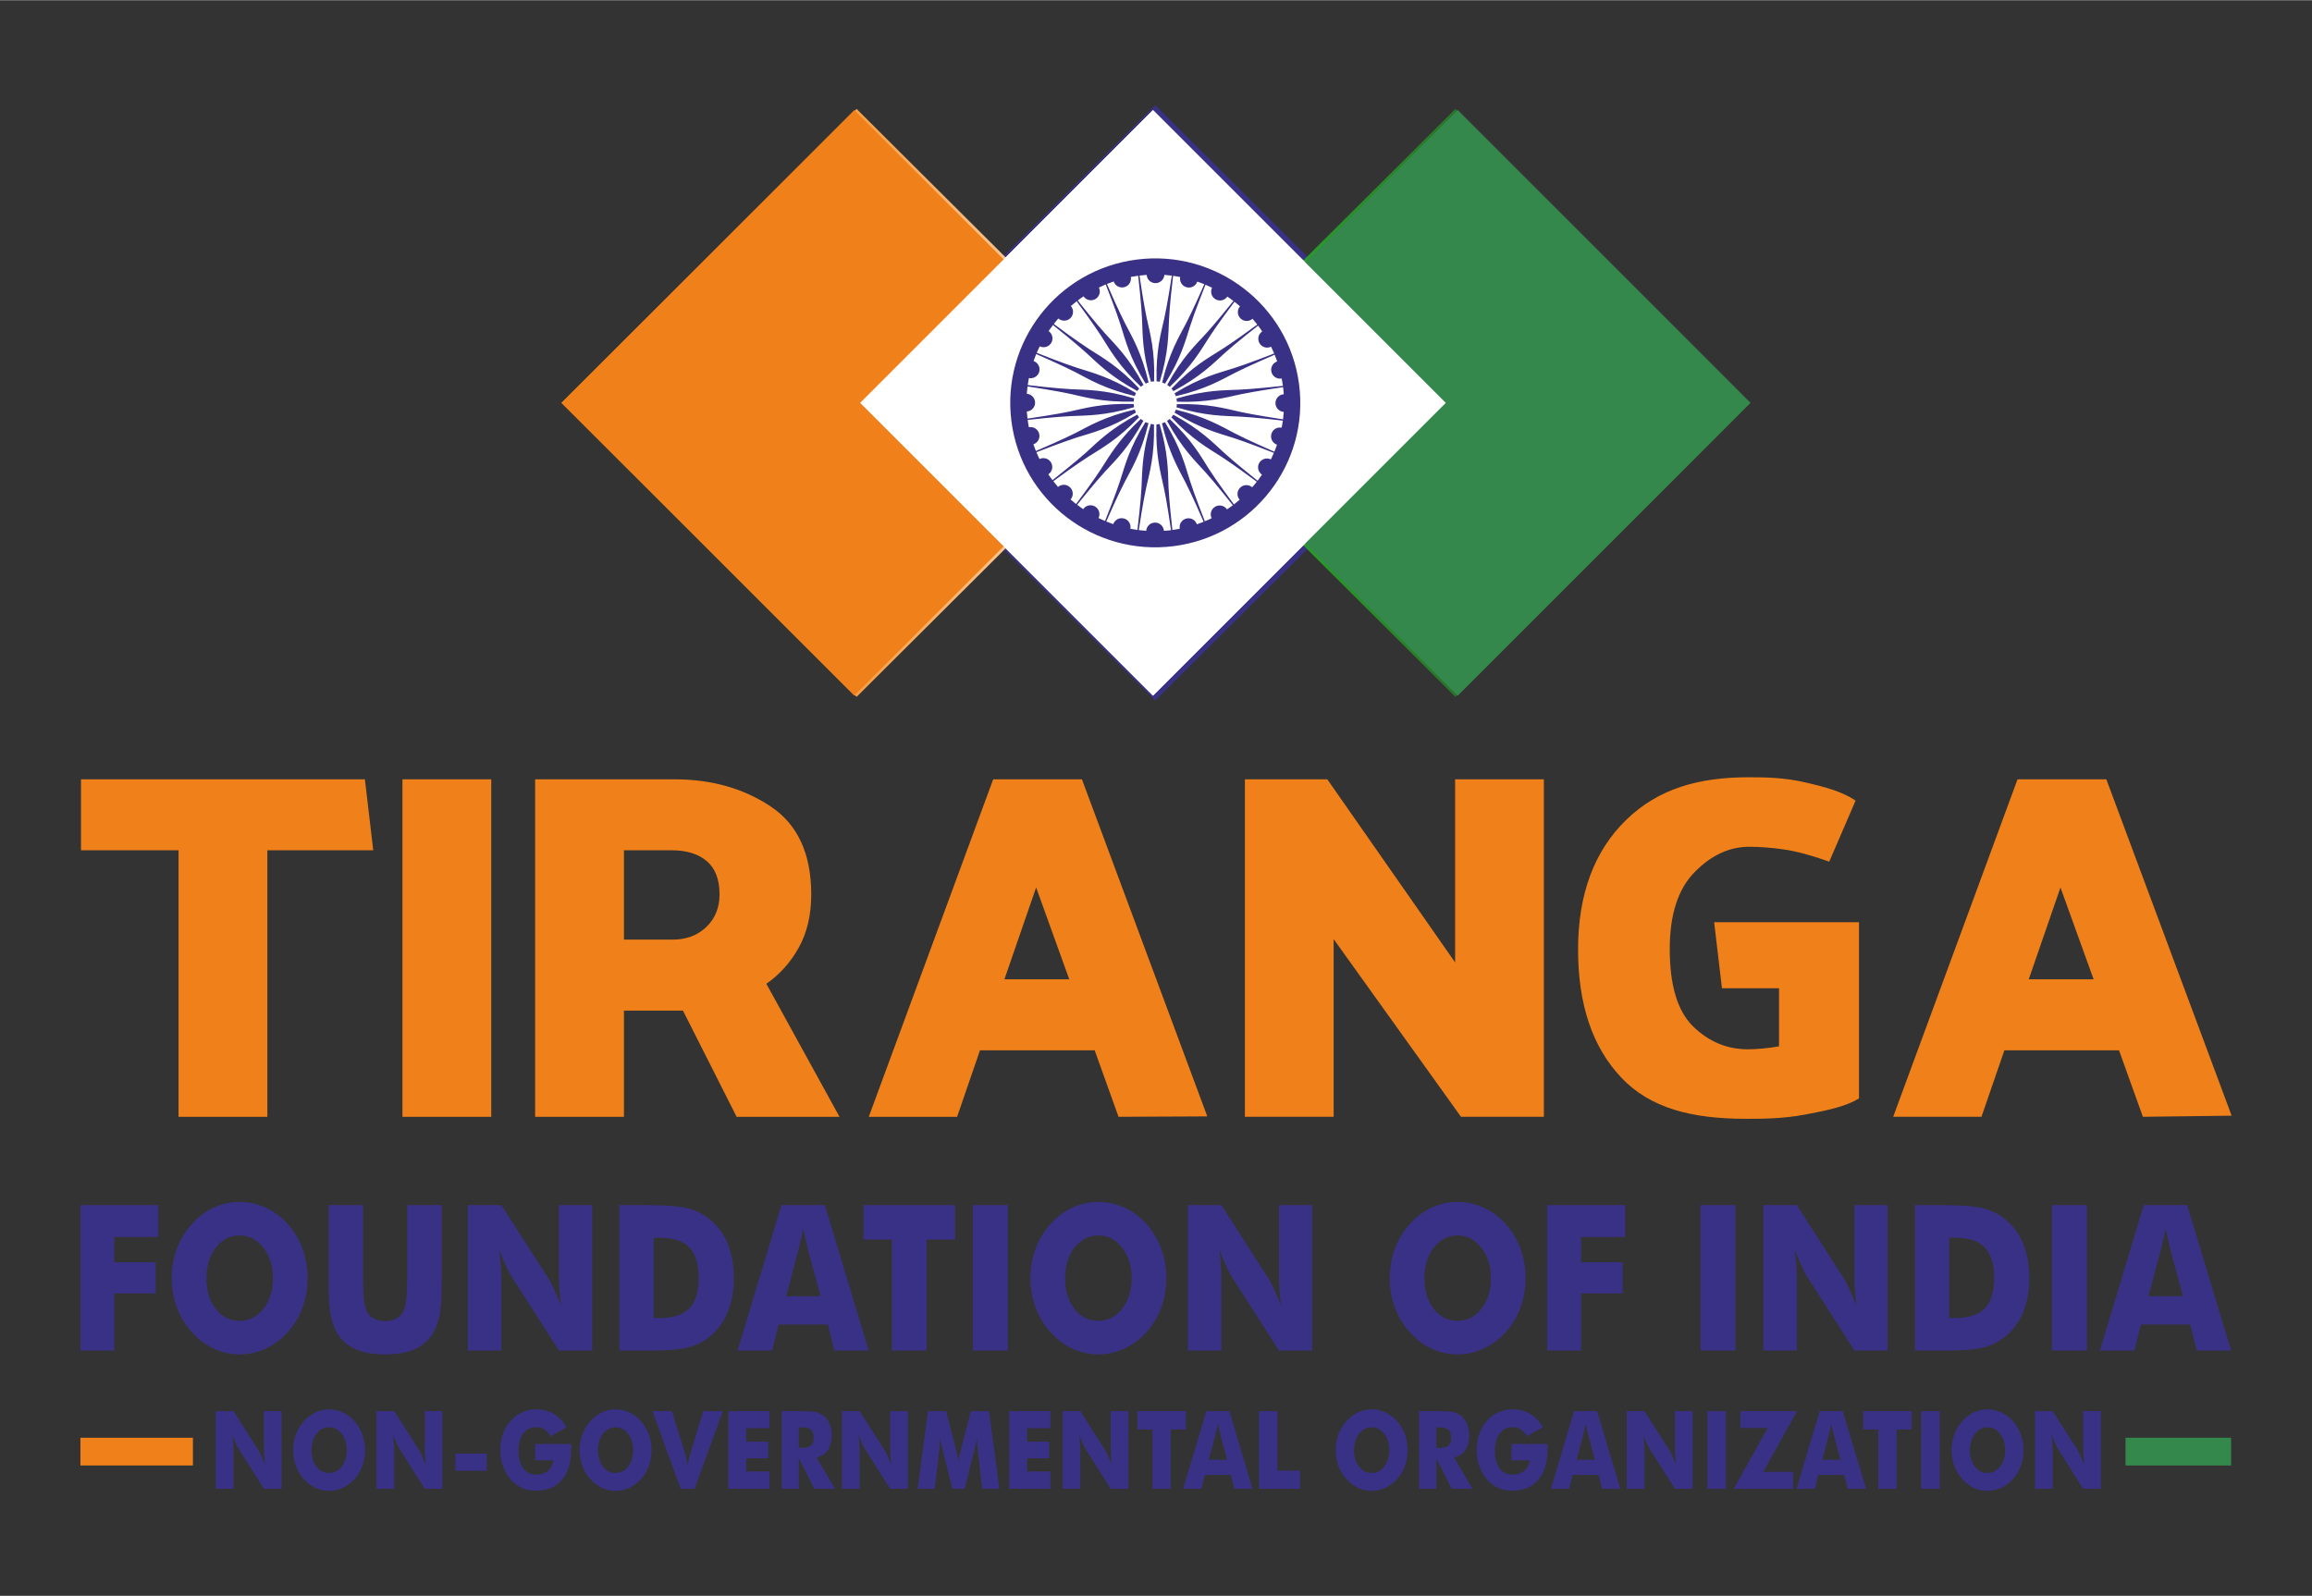 <svg xmlns="http://www.w3.org/2000/svg" xmlns:xlink="http://www.w3.org/1999/xlink" xmlns:xodm="http://www.corel.com/coreldraw/odm/2003" xml:space="preserve" width="1053px" height="727px" fill-rule="evenodd" clip-rule="evenodd" viewBox="0 0 394.15 272.05"><rect x="0" y="0" width="394.15" height="272.05" fill="#333333" stroke="none"/> <defs> <linearGradient id="id0" gradientUnits="userSpaceOnUse" x1="122.43" y1="68.56" x2="196.26" y2="68.56"> <stop offset="0" stop-opacity="1" stop-color="#F48009"></stop> <stop offset="0.631" stop-opacity="1" stop-color="#F9BF83"></stop> <stop offset="1" stop-opacity="1" stop-color="#FEFEFE"></stop> </linearGradient> <linearGradient id="id1" gradientUnits="userSpaceOnUse" x1="298.34" y1="68.56" x2="197.73" y2="68.56"> <stop offset="0" stop-opacity="1" stop-color="#2B2A29"></stop> <stop offset="1" stop-opacity="1" stop-color="#29BF2C"></stop> </linearGradient> </defs> <g id="Layer_x0020_1">  <g id="_2557049321472"> <g> <g> <path fill="#393185" fill-rule="nonzero" d="M197.27 18.85l-50.31 50.12 -0.64 -0.64 50.31 -50.12 0.64 0 0 0.64zm-0.64 -0.64l0.32 -0.32 0.32 0.32 -0.64 0 0 0zm50.31 50.76l-50.31 -50.12 0.64 -0.64 50.31 50.12 0 0.64 -0.64 0zm0.64 -0.64l0.33 0.32 -0.33 0.32 0 -0.64 0 0zm-50.95 50.13l50.31 -50.13 0.64 0.64 -50.31 50.13 -0.64 0 0 -0.64zm0.64 0.64l-0.32 0.32 -0.32 -0.32 0.64 0 0 0zm-50.31 -50.77l50.31 50.13 -0.64 0.64 -50.31 -50.13 0 -0.64 0.64 0zm-0.64 0.64l-0.32 -0.32 0.32 -0.32 0 0.64 0 0z"></path> <polygon id="_1" fill="#393185" points="146.64,68.65 196.95,18.53 247.26,68.65 196.95,118.78 "></polygon> </g> <polygon fill="url(#id0)" points="95.72,68.65 146.03,18.53 196.34,68.65 146.03,118.78 "></polygon> <polygon fill="url(#id1)" points="298.44,68.65 248.12,118.78 197.81,68.65 248.12,18.53 "></polygon> <rect fill="#ECEDED" transform="matrix(0.047 -0.047 0.047 0.047 146.64 68.654)" width="1062.13" height="1062.13"></rect> <path fill="#393185" fill-rule="nonzero" d="M218.4 72.87c-0.83,-0.12 -1.59,0.47 -1.7,1.29 -0.1,0.73 0.34,1.4 1.01,1.63 -0.14,0.4 -0.3,0.8 -0.46,1.19 -0.83,-0.37 -4.57,-2 -6.7,-3.11 -2.38,-1.23 -4.96,-2.82 -10.1,-4.06 -0.06,0.18 -0.13,0.34 -0.21,0.51 4.5,2.77 7.44,3.48 10,4.3 2.29,0.73 6.08,2.23 6.93,2.56 -0.16,0.38 -0.33,0.75 -0.51,1.11 -0.03,-0.01 -0.06,-0.03 -0.09,-0.04 -0.77,-0.32 -1.65,0.05 -1.98,0.81 -0.28,0.68 -0.03,1.44 0.55,1.83 -0.24,0.36 -0.49,0.7 -0.74,1.04 -0.72,-0.57 -3.9,-3.11 -5.67,-4.73 -1.98,-1.8 -4.06,-4 -8.7,-6.53 -0.1,0.16 -0.21,0.3 -0.34,0.44 3.63,3.84 6.29,5.28 8.55,6.73 2.01,1.3 5.28,3.72 6.02,4.26 -0.25,0.32 -0.51,0.64 -0.78,0.94 -0.02,-0.02 -0.04,-0.04 -0.07,-0.05 -0.66,-0.51 -1.61,-0.39 -2.12,0.27 -0.45,0.58 -0.41,1.38 0.05,1.91 -0.32,0.28 -0.65,0.54 -0.98,0.8 -0.54,-0.73 -2.96,-4 -4.25,-6.02 -1.44,-2.26 -2.88,-4.92 -6.71,-8.55 -0.14,0.12 -0.28,0.23 -0.44,0.33 2.51,4.64 4.7,6.72 6.51,8.71 1.61,1.77 4.14,4.96 4.71,5.67 -0.33,0.24 -0.66,0.48 -1,0.71 -0.02,-0.03 -0.03,-0.05 -0.05,-0.08 -0.51,-0.66 -1.46,-0.79 -2.12,-0.28 -0.59,0.44 -0.76,1.23 -0.45,1.86 -0.38,0.19 -0.76,0.36 -1.16,0.52 -0.33,-0.84 -1.81,-4.63 -2.54,-6.92 -0.81,-2.55 -1.5,-5.49 -4.26,-9.98 -0.16,0.08 -0.33,0.15 -0.51,0.2 1.22,5.13 2.8,7.71 4.02,10.09 1.1,2.13 2.72,5.87 3.08,6.7 -0.38,0.15 -0.76,0.29 -1.14,0.43 -0.01,-0.04 -0.02,-0.06 -0.04,-0.09 -0.31,-0.78 -1.2,-1.14 -1.97,-0.83 -0.68,0.28 -1.05,0.99 -0.91,1.68 -0.42,0.08 -0.84,0.15 -1.26,0.21 -0.1,-0.91 -0.55,-4.94 -0.66,-7.33 -0.11,-2.68 -0.02,-5.69 -1.52,-10.75 -0.09,0.02 -0.18,0.03 -0.27,0.05 -0.09,0.01 -0.18,0.01 -0.27,0.02 -0.16,5.27 0.7,8.17 1.26,10.78 0.51,2.34 1.1,6.35 1.23,7.26 -0.4,0.05 -0.81,0.09 -1.22,0.11 0,-0.03 0,-0.06 0,-0.09 -0.11,-0.82 -0.87,-1.41 -1.7,-1.3 -0.73,0.09 -1.27,0.69 -1.31,1.39 -0.43,-0.03 -0.85,-0.07 -1.27,-0.12 0.13,-0.9 0.75,-4.92 1.27,-7.26 0.58,-2.61 1.45,-5.5 1.32,-10.77 -0.18,-0.01 -0.36,-0.04 -0.54,-0.07 -1.52,5.04 -1.45,8.06 -1.58,10.73 -0.12,2.4 -0.59,6.44 -0.7,7.34 -0.4,-0.06 -0.81,-0.13 -1.2,-0.2 0,-0.04 0.01,-0.07 0.01,-0.1 0.11,-0.82 -0.47,-1.58 -1.29,-1.69 -0.73,-0.1 -1.41,0.33 -1.64,1 -0.4,-0.14 -0.8,-0.29 -1.19,-0.45 0.36,-0.83 2,-4.55 3.11,-6.68 1.24,-2.37 2.84,-4.94 4.08,-10.06 -0.18,-0.06 -0.35,-0.13 -0.51,-0.21 -2.78,4.48 -3.49,7.42 -4.31,9.96 -0.74,2.28 -2.24,6.06 -2.58,6.9 -0.38,-0.16 -0.75,-0.32 -1.11,-0.5 0.01,-0.03 0.03,-0.06 0.04,-0.09 0.32,-0.77 -0.05,-1.65 -0.82,-1.97 -0.67,-0.28 -1.44,-0.04 -1.84,0.55 -0.35,-0.24 -0.69,-0.49 -1.03,-0.75 0.57,-0.71 3.12,-3.88 4.74,-5.64 1.81,-1.97 4.02,-4.04 6.55,-8.67 -0.15,-0.1 -0.29,-0.21 -0.43,-0.33 -3.85,3.61 -5.3,6.26 -6.76,8.5 -1.3,2.02 -3.73,5.27 -4.28,6.01 -0.32,-0.26 -0.64,-0.51 -0.94,-0.78 0.02,-0.02 0.04,-0.04 0.06,-0.07 0.51,-0.66 0.39,-1.6 -0.28,-2.11 -0.58,-0.45 -1.38,-0.41 -1.92,0.05 -0.27,-0.32 -0.54,-0.64 -0.8,-0.98 0.73,-0.54 4.02,-2.95 6.05,-4.23 2.26,-1.44 4.93,-2.87 8.58,-6.69 -0.13,-0.13 -0.24,-0.28 -0.34,-0.43 -4.66,2.49 -6.75,4.68 -8.73,6.48 -1.79,1.6 -4.99,4.13 -5.7,4.69 -0.25,-0.32 -0.48,-0.65 -0.71,-0.99 0.02,-0.02 0.05,-0.04 0.08,-0.06 0.66,-0.5 0.79,-1.45 0.28,-2.11 -0.44,-0.58 -1.23,-0.75 -1.87,-0.44 -0.18,-0.38 -0.36,-0.76 -0.52,-1.16 0.84,-0.33 4.65,-1.8 6.94,-2.53 2.56,-0.8 5.51,-1.49 10.03,-4.24 -0.08,-0.16 -0.15,-0.33 -0.21,-0.51 -5.15,1.21 -7.74,2.79 -10.12,4.01 -2.15,1.09 -5.9,2.71 -6.73,3.06 -0.15,-0.37 -0.29,-0.75 -0.43,-1.14 0.03,-0.01 0.06,-0.02 0.09,-0.03 0.78,-0.32 1.15,-1.2 0.83,-1.97 -0.28,-0.68 -0.99,-1.04 -1.69,-0.91 -0.08,-0.41 -0.15,-0.83 -0.2,-1.25 0.91,-0.1 4.96,-0.55 7.36,-0.65 2.68,-0.12 5.71,-0.03 10.78,-1.52 -0.02,-0.09 -0.03,-0.18 -0.04,-0.27 -0.02,-0.09 -0.02,-0.18 -0.03,-0.27 -5.29,-0.16 -8.19,0.69 -10.82,1.26 -2.35,0.5 -6.38,1.09 -7.28,1.23 -0.05,-0.41 -0.09,-0.82 -0.12,-1.22 0.03,0 0.06,0 0.09,-0.01 0.83,-0.1 1.42,-0.86 1.31,-1.68 -0.1,-0.73 -0.69,-1.27 -1.4,-1.32 0.03,-0.42 0.07,-0.84 0.13,-1.26 0.9,0.14 4.93,0.75 7.28,1.27 2.62,0.58 5.52,1.45 10.81,1.32 0.01,-0.19 0.04,-0.37 0.08,-0.55 -5.07,-1.51 -8.1,-1.44 -10.78,-1.57 -2.4,-0.12 -6.46,-0.59 -7.36,-0.7 0.05,-0.4 0.12,-0.8 0.2,-1.2 0.03,0.01 0.06,0.02 0.09,0.02 0.83,0.11 1.6,-0.47 1.71,-1.29 0.09,-0.73 -0.34,-1.4 -1.01,-1.63 0.14,-0.4 0.29,-0.8 0.45,-1.19 0.83,0.36 4.57,2 6.7,3.1 2.38,1.24 4.96,2.83 10.1,4.06 0.06,-0.17 0.13,-0.34 0.22,-0.5 -4.5,-2.77 -7.45,-3.48 -10,-4.3 -2.29,-0.73 -6.09,-2.23 -6.93,-2.57 0.16,-0.37 0.33,-0.74 0.51,-1.11 0.02,0.02 0.05,0.03 0.08,0.04 0.77,0.32 1.66,-0.04 1.98,-0.81 0.28,-0.67 0.04,-1.43 -0.55,-1.83 0.24,-0.35 0.49,-0.69 0.75,-1.03 0.71,0.57 3.89,3.11 5.66,4.73 1.98,1.8 4.06,4 8.71,6.52 0.1,-0.15 0.21,-0.29 0.33,-0.43 -3.62,-3.84 -6.29,-5.28 -8.54,-6.73 -2.02,-1.3 -5.29,-3.72 -6.02,-4.27 0.25,-0.32 0.51,-0.63 0.77,-0.94 0.03,0.02 0.05,0.04 0.07,0.06 0.66,0.51 1.62,0.39 2.13,-0.27 0.44,-0.58 0.4,-1.38 -0.06,-1.91 0.32,-0.28 0.65,-0.55 0.99,-0.81 0.54,0.73 2.95,4.01 4.25,6.03 1.44,2.26 2.87,4.92 6.71,8.55 0.13,-0.12 0.28,-0.23 0.43,-0.33 -2.5,-4.65 -4.7,-6.73 -6.5,-8.71 -1.62,-1.78 -4.15,-4.96 -4.71,-5.67 0.32,-0.25 0.65,-0.49 0.99,-0.71 0.02,0.02 0.04,0.05 0.06,0.08 0.5,0.66 1.45,0.78 2.12,0.28 0.58,-0.45 0.75,-1.23 0.44,-1.86 0.38,-0.19 0.77,-0.36 1.16,-0.53 0.33,0.84 1.82,4.64 2.54,6.92 0.81,2.55 1.5,5.49 4.26,9.99 0.16,-0.08 0.33,-0.15 0.51,-0.21 -1.21,-5.13 -2.79,-7.7 -4.02,-10.08 -1.1,-2.14 -2.72,-5.87 -3.08,-6.7 0.38,-0.15 0.76,-0.3 1.15,-0.43 0.01,0.03 0.02,0.06 0.03,0.09 0.32,0.77 1.2,1.14 1.98,0.82 0.67,-0.27 1.04,-0.99 0.91,-1.68 0.41,-0.08 0.83,-0.14 1.26,-0.2 0.1,0.91 0.54,4.94 0.65,7.33 0.12,2.67 0.03,5.69 1.52,10.75 0.09,-0.02 0.18,-0.04 0.27,-0.05 0.09,-0.01 0.18,-0.02 0.27,-0.02 0.17,-5.27 -0.69,-8.17 -1.26,-10.78 -0.5,-2.34 -1.1,-6.36 -1.23,-7.26 0.41,-0.05 0.81,-0.09 1.22,-0.12 0,0.03 0,0.06 0.01,0.09 0.1,0.83 0.86,1.41 1.69,1.31 0.73,-0.1 1.27,-0.69 1.32,-1.4 0.42,0.03 0.85,0.08 1.27,0.13 -0.14,0.9 -0.76,4.92 -1.28,7.26 -0.58,2.61 -1.45,5.5 -1.32,10.77 0.19,0.01 0.37,0.03 0.54,0.07 1.53,-5.05 1.45,-8.06 1.59,-10.74 0.11,-2.39 0.58,-6.43 0.69,-7.33 0.41,0.06 0.81,0.12 1.21,0.2 -0.01,0.03 -0.02,0.06 -0.02,0.09 -0.11,0.83 0.47,1.59 1.3,1.7 0.73,0.1 1.4,-0.34 1.63,-1 0.41,0.13 0.8,0.29 1.2,0.45 -0.37,0.83 -2.01,4.55 -3.12,6.68 -1.24,2.37 -2.83,4.94 -4.07,10.06 0.17,0.06 0.34,0.13 0.5,0.21 2.78,-4.48 3.5,-7.42 4.32,-9.96 0.73,-2.28 2.24,-6.06 2.57,-6.91 0.38,0.16 0.75,0.33 1.12,0.51 -0.02,0.03 -0.03,0.05 -0.04,0.08 -0.32,0.77 0.04,1.66 0.81,1.98 0.68,0.28 1.44,0.03 1.84,-0.55 0.35,0.24 0.7,0.49 1.03,0.74 -0.57,0.72 -3.12,3.88 -4.74,5.65 -1.81,1.97 -4.02,4.04 -6.55,8.67 0.15,0.1 0.3,0.21 0.43,0.33 3.86,-3.61 5.31,-6.26 6.76,-8.51 1.3,-2.01 3.73,-5.27 4.28,-6 0.32,0.25 0.64,0.51 0.95,0.78 -0.02,0.02 -0.04,0.04 -0.06,0.06 -0.51,0.66 -0.39,1.61 0.27,2.12 0.58,0.45 1.39,0.41 1.92,-0.06 0.28,0.32 0.55,0.65 0.81,0.99 -0.73,0.54 -4.02,2.94 -6.05,4.23 -2.27,1.44 -4.94,2.87 -8.58,6.69 0.12,0.13 0.23,0.28 0.33,0.43 4.66,-2.5 6.75,-4.68 8.74,-6.48 1.78,-1.61 4.98,-4.13 5.69,-4.69 0.25,0.32 0.49,0.65 0.71,0.99 -0.02,0.02 -0.05,0.03 -0.07,0.05 -0.67,0.51 -0.79,1.45 -0.29,2.12 0.45,0.58 1.24,0.75 1.87,0.43 0.19,0.39 0.36,0.77 0.53,1.16 -0.84,0.33 -4.65,1.81 -6.95,2.53 -2.56,0.81 -5.51,1.5 -10.02,4.25 0.08,0.16 0.15,0.33 0.21,0.5 5.14,-1.2 7.73,-2.78 10.12,-4 2.14,-1.09 5.89,-2.71 6.72,-3.07 0.15,0.38 0.3,0.76 0.43,1.15 -0.03,0.01 -0.06,0.02 -0.09,0.03 -0.77,0.31 -1.14,1.2 -0.82,1.97 0.27,0.67 0.99,1.04 1.68,0.9 0.08,0.42 0.15,0.84 0.21,1.26 -0.91,0.1 -4.96,0.54 -7.36,0.65 -2.68,0.12 -5.71,0.03 -10.79,1.51 0.02,0.09 0.04,0.18 0.05,0.27 0.01,0.09 0.02,0.19 0.02,0.28 5.29,0.16 8.2,-0.7 10.82,-1.26 2.35,-0.5 6.38,-1.1 7.29,-1.23 0.05,0.41 0.09,0.81 0.11,1.21 -0.03,0.01 -0.06,0.01 -0.09,0.01 -0.83,0.11 -1.41,0.86 -1.31,1.69 0.1,0.73 0.7,1.27 1.4,1.31 -0.03,0.43 -0.07,0.85 -0.12,1.27 -0.9,-0.14 -4.94,-0.75 -7.29,-1.27 -2.62,-0.58 -5.52,-1.45 -10.81,-1.32 -0.01,0.18 -0.03,0.37 -0.07,0.54 5.06,1.52 8.09,1.44 10.77,1.58 2.41,0.12 6.46,0.58 7.37,0.69 -0.06,0.41 -0.13,0.81 -0.2,1.2 -0.04,0 -0.07,-0.01 -0.1,-0.01l0 0zm3.07 -7.36c-1.74,-13.49 -14.13,-23.02 -27.68,-21.29 -13.54,1.74 -23.1,14.09 -21.36,27.58 1.74,13.49 14.14,23.02 27.68,21.28 13.54,-1.73 23.11,-14.08 21.36,-27.57z"></path> <rect fill="#F0811A" transform="matrix(0.047 -0.047 0.047 0.047 95.718 68.654)" width="1062.13" height="1062.13"></rect> <rect fill="#35884C" transform="matrix(-0.047 0.047 -0.047 -0.047 298.435 68.653)" width="1062.13" height="1062.13"></rect> <rect fill="white" transform="matrix(0.047 -0.047 0.047 0.047 146.64 68.654)" width="1062.13" height="1062.13"></rect> <path fill="#393185" fill-rule="nonzero" d="M218.4 72.87c-0.83,-0.12 -1.59,0.47 -1.7,1.29 -0.1,0.73 0.34,1.4 1.01,1.63 -0.14,0.4 -0.3,0.8 -0.46,1.19 -0.83,-0.37 -4.57,-2 -6.7,-3.11 -2.38,-1.23 -4.96,-2.82 -10.1,-4.06 -0.06,0.18 -0.13,0.34 -0.21,0.51 4.5,2.77 7.44,3.48 10,4.3 2.29,0.73 6.08,2.23 6.93,2.56 -0.16,0.38 -0.33,0.75 -0.51,1.11 -0.03,-0.01 -0.06,-0.03 -0.09,-0.04 -0.77,-0.32 -1.65,0.05 -1.98,0.81 -0.28,0.68 -0.03,1.44 0.55,1.83 -0.24,0.36 -0.49,0.7 -0.74,1.04 -0.72,-0.57 -3.9,-3.11 -5.67,-4.73 -1.98,-1.8 -4.06,-4 -8.7,-6.53 -0.1,0.16 -0.21,0.3 -0.34,0.44 3.63,3.84 6.29,5.28 8.55,6.73 2.01,1.3 5.28,3.72 6.02,4.26 -0.25,0.32 -0.51,0.64 -0.78,0.94 -0.02,-0.02 -0.04,-0.04 -0.07,-0.05 -0.66,-0.51 -1.61,-0.39 -2.12,0.27 -0.45,0.58 -0.41,1.38 0.05,1.91 -0.32,0.28 -0.65,0.54 -0.98,0.8 -0.54,-0.73 -2.96,-4 -4.25,-6.02 -1.44,-2.26 -2.88,-4.92 -6.71,-8.55 -0.14,0.12 -0.28,0.23 -0.44,0.33 2.51,4.64 4.7,6.72 6.51,8.71 1.61,1.77 4.14,4.96 4.71,5.67 -0.33,0.24 -0.66,0.48 -1,0.71 -0.02,-0.03 -0.03,-0.05 -0.05,-0.08 -0.51,-0.66 -1.46,-0.79 -2.12,-0.28 -0.59,0.44 -0.76,1.23 -0.45,1.86 -0.38,0.19 -0.76,0.36 -1.16,0.52 -0.33,-0.84 -1.81,-4.63 -2.54,-6.92 -0.81,-2.55 -1.5,-5.49 -4.26,-9.98 -0.16,0.08 -0.33,0.15 -0.51,0.2 1.22,5.13 2.8,7.71 4.02,10.09 1.1,2.13 2.72,5.87 3.08,6.7 -0.38,0.15 -0.76,0.29 -1.14,0.43 -0.01,-0.04 -0.02,-0.06 -0.04,-0.09 -0.31,-0.78 -1.2,-1.14 -1.97,-0.83 -0.68,0.28 -1.05,0.99 -0.91,1.68 -0.42,0.08 -0.84,0.15 -1.26,0.21 -0.1,-0.91 -0.55,-4.94 -0.66,-7.33 -0.11,-2.68 -0.02,-5.69 -1.52,-10.75 -0.09,0.02 -0.18,0.03 -0.27,0.05 -0.09,0.01 -0.18,0.01 -0.27,0.02 -0.16,5.27 0.7,8.17 1.26,10.78 0.51,2.34 1.1,6.35 1.23,7.26 -0.4,0.05 -0.81,0.09 -1.22,0.11 0,-0.03 0,-0.06 0,-0.09 -0.11,-0.82 -0.87,-1.41 -1.7,-1.3 -0.73,0.09 -1.27,0.69 -1.31,1.39 -0.43,-0.03 -0.85,-0.07 -1.27,-0.12 0.13,-0.9 0.75,-4.92 1.27,-7.26 0.58,-2.61 1.45,-5.5 1.32,-10.77 -0.18,-0.01 -0.36,-0.04 -0.54,-0.07 -1.52,5.04 -1.45,8.06 -1.58,10.73 -0.12,2.4 -0.59,6.44 -0.7,7.34 -0.4,-0.06 -0.81,-0.13 -1.2,-0.2 0,-0.04 0.01,-0.07 0.01,-0.1 0.11,-0.82 -0.47,-1.58 -1.29,-1.69 -0.73,-0.1 -1.41,0.33 -1.64,1 -0.4,-0.14 -0.8,-0.29 -1.19,-0.45 0.36,-0.83 2,-4.55 3.11,-6.68 1.24,-2.37 2.84,-4.94 4.08,-10.06 -0.18,-0.06 -0.35,-0.13 -0.51,-0.21 -2.78,4.48 -3.49,7.42 -4.31,9.96 -0.74,2.28 -2.24,6.06 -2.58,6.9 -0.38,-0.16 -0.75,-0.32 -1.11,-0.5 0.01,-0.03 0.03,-0.06 0.04,-0.09 0.32,-0.77 -0.05,-1.65 -0.82,-1.97 -0.67,-0.28 -1.44,-0.04 -1.84,0.55 -0.35,-0.24 -0.69,-0.49 -1.03,-0.75 0.57,-0.71 3.12,-3.88 4.74,-5.64 1.81,-1.97 4.02,-4.04 6.55,-8.67 -0.15,-0.1 -0.29,-0.21 -0.43,-0.33 -3.85,3.61 -5.3,6.26 -6.76,8.5 -1.3,2.02 -3.73,5.27 -4.28,6.01 -0.32,-0.26 -0.64,-0.51 -0.94,-0.78 0.02,-0.02 0.04,-0.04 0.06,-0.07 0.51,-0.66 0.39,-1.6 -0.28,-2.11 -0.58,-0.45 -1.38,-0.41 -1.92,0.05 -0.27,-0.32 -0.54,-0.64 -0.8,-0.98 0.73,-0.54 4.02,-2.95 6.05,-4.23 2.26,-1.44 4.93,-2.87 8.58,-6.69 -0.13,-0.13 -0.24,-0.28 -0.34,-0.43 -4.66,2.49 -6.75,4.68 -8.73,6.48 -1.79,1.6 -4.99,4.13 -5.7,4.69 -0.25,-0.32 -0.48,-0.65 -0.71,-0.99 0.02,-0.02 0.05,-0.04 0.08,-0.06 0.66,-0.5 0.79,-1.45 0.28,-2.11 -0.44,-0.58 -1.23,-0.75 -1.87,-0.44 -0.18,-0.38 -0.36,-0.76 -0.52,-1.16 0.84,-0.33 4.65,-1.8 6.94,-2.53 2.56,-0.8 5.51,-1.49 10.03,-4.24 -0.08,-0.16 -0.15,-0.33 -0.21,-0.51 -5.15,1.21 -7.74,2.79 -10.12,4.01 -2.15,1.09 -5.9,2.71 -6.73,3.06 -0.15,-0.37 -0.29,-0.75 -0.43,-1.14 0.03,-0.01 0.06,-0.02 0.09,-0.03 0.78,-0.32 1.15,-1.2 0.83,-1.97 -0.28,-0.68 -0.99,-1.04 -1.69,-0.91 -0.08,-0.41 -0.15,-0.83 -0.2,-1.25 0.91,-0.1 4.96,-0.55 7.36,-0.65 2.68,-0.12 5.71,-0.03 10.78,-1.52 -0.02,-0.09 -0.03,-0.18 -0.04,-0.27 -0.02,-0.09 -0.02,-0.18 -0.03,-0.27 -5.29,-0.16 -8.19,0.69 -10.82,1.26 -2.35,0.5 -6.38,1.09 -7.28,1.23 -0.05,-0.41 -0.09,-0.82 -0.12,-1.22 0.03,0 0.06,0 0.09,-0.01 0.83,-0.1 1.42,-0.86 1.31,-1.68 -0.1,-0.73 -0.69,-1.27 -1.4,-1.32 0.03,-0.42 0.07,-0.84 0.13,-1.26 0.9,0.14 4.93,0.75 7.28,1.27 2.62,0.58 5.52,1.45 10.81,1.32 0.01,-0.19 0.04,-0.37 0.08,-0.55 -5.07,-1.51 -8.1,-1.44 -10.78,-1.57 -2.4,-0.12 -6.46,-0.59 -7.36,-0.7 0.05,-0.4 0.12,-0.8 0.2,-1.2 0.03,0.01 0.06,0.02 0.09,0.02 0.83,0.11 1.6,-0.47 1.71,-1.29 0.09,-0.73 -0.34,-1.4 -1.01,-1.63 0.14,-0.4 0.29,-0.8 0.45,-1.19 0.83,0.36 4.57,2 6.7,3.1 2.38,1.24 4.96,2.83 10.1,4.06 0.06,-0.17 0.13,-0.34 0.22,-0.5 -4.5,-2.77 -7.45,-3.48 -10,-4.3 -2.29,-0.73 -6.09,-2.23 -6.93,-2.57 0.16,-0.37 0.33,-0.74 0.51,-1.11 0.02,0.02 0.05,0.03 0.08,0.04 0.77,0.32 1.66,-0.04 1.98,-0.81 0.28,-0.67 0.04,-1.43 -0.55,-1.83 0.24,-0.35 0.49,-0.69 0.75,-1.03 0.71,0.57 3.89,3.11 5.66,4.73 1.98,1.8 4.06,4 8.71,6.52 0.1,-0.15 0.21,-0.29 0.33,-0.43 -3.62,-3.84 -6.29,-5.28 -8.54,-6.73 -2.02,-1.3 -5.29,-3.72 -6.02,-4.27 0.25,-0.32 0.51,-0.63 0.77,-0.94 0.03,0.02 0.05,0.04 0.07,0.06 0.66,0.51 1.62,0.39 2.13,-0.27 0.44,-0.58 0.4,-1.38 -0.06,-1.91 0.32,-0.28 0.65,-0.55 0.99,-0.81 0.54,0.73 2.95,4.01 4.25,6.03 1.44,2.26 2.87,4.92 6.71,8.55 0.13,-0.12 0.28,-0.23 0.43,-0.33 -2.5,-4.65 -4.7,-6.73 -6.5,-8.71 -1.62,-1.78 -4.15,-4.96 -4.71,-5.67 0.32,-0.25 0.65,-0.49 0.99,-0.71 0.02,0.02 0.04,0.05 0.06,0.08 0.5,0.66 1.45,0.78 2.12,0.28 0.58,-0.45 0.75,-1.23 0.44,-1.86 0.38,-0.19 0.77,-0.36 1.16,-0.53 0.33,0.84 1.82,4.64 2.54,6.92 0.81,2.55 1.5,5.49 4.26,9.99 0.16,-0.08 0.33,-0.15 0.51,-0.21 -1.21,-5.13 -2.79,-7.7 -4.02,-10.08 -1.1,-2.14 -2.72,-5.87 -3.08,-6.7 0.38,-0.15 0.76,-0.3 1.15,-0.43 0.01,0.03 0.02,0.06 0.03,0.09 0.32,0.77 1.2,1.14 1.98,0.82 0.67,-0.27 1.04,-0.99 0.91,-1.68 0.41,-0.08 0.83,-0.14 1.26,-0.2 0.1,0.91 0.54,4.94 0.65,7.33 0.12,2.67 0.03,5.69 1.52,10.75 0.09,-0.02 0.18,-0.04 0.27,-0.05 0.09,-0.01 0.18,-0.02 0.27,-0.02 0.17,-5.27 -0.69,-8.17 -1.26,-10.78 -0.5,-2.34 -1.1,-6.36 -1.23,-7.26 0.41,-0.05 0.81,-0.09 1.22,-0.12 0,0.03 0,0.06 0.01,0.09 0.1,0.83 0.86,1.41 1.69,1.31 0.73,-0.1 1.27,-0.69 1.32,-1.4 0.42,0.03 0.85,0.08 1.27,0.13 -0.14,0.9 -0.76,4.92 -1.28,7.26 -0.58,2.61 -1.45,5.5 -1.32,10.77 0.19,0.01 0.37,0.03 0.54,0.07 1.53,-5.05 1.45,-8.06 1.59,-10.74 0.11,-2.39 0.58,-6.43 0.69,-7.33 0.41,0.06 0.81,0.12 1.21,0.2 -0.01,0.03 -0.02,0.06 -0.02,0.09 -0.11,0.83 0.47,1.59 1.3,1.7 0.73,0.1 1.4,-0.34 1.63,-1 0.41,0.13 0.8,0.29 1.2,0.45 -0.37,0.83 -2.01,4.55 -3.12,6.68 -1.24,2.37 -2.83,4.94 -4.07,10.06 0.17,0.06 0.34,0.13 0.5,0.21 2.78,-4.48 3.5,-7.42 4.32,-9.96 0.73,-2.28 2.24,-6.06 2.57,-6.91 0.38,0.16 0.75,0.33 1.12,0.51 -0.02,0.03 -0.03,0.05 -0.04,0.08 -0.32,0.77 0.04,1.66 0.81,1.98 0.68,0.28 1.44,0.03 1.84,-0.55 0.35,0.24 0.7,0.49 1.03,0.74 -0.57,0.72 -3.12,3.88 -4.74,5.65 -1.81,1.97 -4.02,4.04 -6.55,8.67 0.15,0.1 0.3,0.21 0.43,0.33 3.86,-3.61 5.31,-6.26 6.76,-8.51 1.3,-2.01 3.73,-5.27 4.28,-6 0.32,0.25 0.64,0.51 0.95,0.78 -0.02,0.02 -0.04,0.04 -0.06,0.06 -0.51,0.66 -0.39,1.61 0.27,2.12 0.58,0.45 1.39,0.41 1.92,-0.06 0.28,0.32 0.55,0.65 0.81,0.99 -0.73,0.54 -4.02,2.94 -6.05,4.23 -2.27,1.44 -4.94,2.87 -8.58,6.69 0.12,0.13 0.23,0.28 0.33,0.43 4.66,-2.5 6.75,-4.68 8.74,-6.48 1.78,-1.61 4.98,-4.13 5.69,-4.69 0.25,0.32 0.49,0.65 0.71,0.99 -0.02,0.02 -0.05,0.03 -0.07,0.05 -0.67,0.51 -0.79,1.45 -0.29,2.12 0.45,0.58 1.24,0.75 1.87,0.43 0.19,0.39 0.36,0.77 0.53,1.16 -0.84,0.33 -4.65,1.81 -6.95,2.53 -2.56,0.81 -5.51,1.5 -10.02,4.25 0.08,0.16 0.15,0.33 0.21,0.5 5.14,-1.2 7.73,-2.78 10.12,-4 2.14,-1.09 5.89,-2.71 6.72,-3.07 0.15,0.38 0.3,0.76 0.43,1.15 -0.03,0.01 -0.06,0.02 -0.09,0.03 -0.77,0.31 -1.14,1.2 -0.82,1.97 0.27,0.67 0.99,1.04 1.68,0.9 0.08,0.42 0.15,0.84 0.21,1.26 -0.91,0.1 -4.96,0.54 -7.36,0.65 -2.68,0.12 -5.71,0.03 -10.79,1.51 0.02,0.09 0.04,0.18 0.05,0.27 0.01,0.09 0.02,0.19 0.02,0.28 5.29,0.16 8.2,-0.7 10.82,-1.26 2.35,-0.5 6.38,-1.1 7.29,-1.23 0.05,0.41 0.09,0.81 0.11,1.21 -0.03,0.01 -0.06,0.01 -0.09,0.01 -0.83,0.11 -1.41,0.86 -1.31,1.69 0.1,0.73 0.7,1.27 1.4,1.31 -0.03,0.43 -0.07,0.85 -0.12,1.27 -0.9,-0.14 -4.94,-0.75 -7.29,-1.27 -2.62,-0.58 -5.52,-1.45 -10.81,-1.32 -0.01,0.18 -0.03,0.37 -0.07,0.54 5.06,1.52 8.09,1.44 10.77,1.58 2.41,0.12 6.46,0.58 7.37,0.69 -0.06,0.41 -0.13,0.81 -0.2,1.2 -0.04,0 -0.07,-0.01 -0.1,-0.01l0 0zm3.07 -7.36c-1.74,-13.49 -14.13,-23.02 -27.68,-21.29 -13.54,1.74 -23.1,14.09 -21.36,27.58 1.74,13.49 14.14,23.02 27.68,21.28 13.54,-1.73 23.11,-14.08 21.36,-27.57z"></path> </g> <path fill="#393185" fill-rule="nonzero" d="M13.71 230.23l0 -24.79 13.27 0 0 5.44 -7.51 0 0 4.3 7.08 0 0 5.31 -7.08 0 0 9.74 -5.76 0 0 0zm38.73 -12.34c0,1.78 -0.29,3.46 -0.86,5.01 -0.57,1.56 -1.4,2.95 -2.5,4.18 -1.11,1.22 -2.37,2.16 -3.79,2.82 -1.42,0.66 -2.89,0.99 -4.42,0.99 -1.55,0 -3.03,-0.33 -4.45,-0.99 -1.41,-0.66 -2.66,-1.6 -3.73,-2.82 -1.12,-1.23 -1.96,-2.63 -2.54,-4.2 -0.58,-1.56 -0.87,-3.23 -0.87,-4.99 0,-1.78 0.29,-3.44 0.87,-5.01 0.58,-1.56 1.42,-2.96 2.54,-4.19 1.07,-1.22 2.32,-2.15 3.73,-2.82 1.42,-0.65 2.9,-0.98 4.45,-0.98 1.54,0 3.02,0.33 4.45,0.98 1.42,0.67 2.67,1.6 3.76,2.82 1.09,1.22 1.91,2.62 2.5,4.19 0.57,1.56 0.86,3.23 0.86,5.01l0 0zm-11.58 7.28c1.64,0 2.99,-0.69 4.06,-2.06 1.07,-1.38 1.61,-3.12 1.61,-5.22 0,-2.08 -0.54,-3.81 -1.63,-5.2 -1.08,-1.39 -2.43,-2.08 -4.04,-2.08 -1.63,0 -2.99,0.69 -4.06,2.07 -1.07,1.38 -1.61,3.12 -1.61,5.21 0,2.12 0.53,3.87 1.59,5.23 1.05,1.37 2.41,2.05 4.08,2.05zm15.16 -19.73l5.88 0 0 12.06c0,1.77 0.04,3.05 0.11,3.82 0.08,0.77 0.21,1.42 0.41,1.94 0.22,0.63 0.62,1.11 1.18,1.45 0.56,0.33 1.25,0.5 2.05,0.5 0.81,0 1.49,-0.17 2.05,-0.5 0.56,-0.34 0.96,-0.82 1.19,-1.45 0.19,-0.52 0.32,-1.17 0.4,-1.94 0.08,-0.77 0.12,-2.05 0.12,-3.82l0 -1.69 0 -10.37 5.88 0 0 13.11c0,2.72 -0.14,4.73 -0.43,6.02 -0.29,1.29 -0.77,2.39 -1.45,3.31 -0.74,1 -1.75,1.76 -3.04,2.26 -1.3,0.5 -2.86,0.75 -4.71,0.75 -1.86,0 -3.42,-0.25 -4.71,-0.75 -1.29,-0.5 -2.31,-1.26 -3.06,-2.26 -0.67,-0.92 -1.15,-2.02 -1.44,-3.31 -0.29,-1.29 -0.43,-3.3 -0.43,-6.02l0 -2.57 0 -10.54zm23.75 24.79l0 -24.79 5.7 0 8.19 12.75c0.16,0.26 0.42,0.78 0.78,1.57 0.36,0.78 0.75,1.72 1.19,2.8 -0.12,-1.02 -0.21,-1.94 -0.26,-2.74 -0.06,-0.8 -0.08,-1.51 -0.08,-2.13l0 -12.25 5.67 0 0 24.79 -5.67 0 -8.19 -12.8c-0.17,-0.26 -0.43,-0.78 -0.79,-1.56 -0.37,-0.79 -0.76,-1.72 -1.18,-2.78 0.12,1.04 0.2,1.96 0.26,2.76 0.05,0.81 0.08,1.52 0.08,2.14l0 12.24 -5.7 0 0 0zm25.82 0l0 -24.79 4.52 0c3.36,0 5.74,0.18 7.14,0.54 1.4,0.36 2.62,0.97 3.67,1.81 1.38,1.1 2.42,2.5 3.12,4.21 0.72,1.71 1.07,3.66 1.07,5.86 0,2.18 -0.35,4.13 -1.07,5.84 -0.7,1.71 -1.74,3.12 -3.12,4.22 -1.04,0.83 -2.23,1.42 -3.58,1.78 -1.34,0.35 -3.42,0.53 -6.24,0.53l-0.99 0 -4.52 0zm5.85 -5.54l0.99 0c2.32,0 4.02,-0.55 5.08,-1.64 1.07,-1.09 1.6,-2.81 1.6,-5.19 0,-2.37 -0.53,-4.1 -1.6,-5.21 -1.06,-1.11 -2.76,-1.66 -5.08,-1.66l-0.99 0 0 13.7zm22.58 -3.72l5.87 0 -2.21 -8.18c-0.06,-0.25 -0.16,-0.65 -0.27,-1.2 -0.13,-0.55 -0.28,-1.27 -0.47,-2.13 -0.12,0.6 -0.25,1.19 -0.37,1.74 -0.12,0.55 -0.25,1.08 -0.38,1.59l-2.17 8.18 0 0zm-8.28 9.26l7.48 -24.79 7.4 0 7.48 24.79 -5.87 0 -1.1 -4.44 -8.39 0 -1.12 4.44 -5.88 0 0 0zm26.32 0l0 -18.93 -4.85 0 0 -5.86 15.61 0 0 5.86 -4.85 0 0 18.93 -5.91 0zm13.8 0l0 -24.79 5.97 0 0 24.79 -5.97 0zm32.97 -12.34c0,1.78 -0.29,3.46 -0.86,5.01 -0.57,1.56 -1.41,2.95 -2.5,4.18 -1.11,1.22 -2.37,2.16 -3.79,2.82 -1.42,0.66 -2.89,0.99 -4.42,0.99 -1.55,0 -3.04,-0.33 -4.45,-0.99 -1.41,-0.66 -2.66,-1.6 -3.73,-2.82 -1.12,-1.23 -1.96,-2.63 -2.54,-4.2 -0.58,-1.56 -0.87,-3.23 -0.87,-4.99 0,-1.78 0.29,-3.44 0.87,-5.01 0.58,-1.56 1.42,-2.96 2.54,-4.19 1.07,-1.22 2.32,-2.15 3.73,-2.82 1.41,-0.65 2.9,-0.98 4.45,-0.98 1.53,0 3.02,0.33 4.45,0.98 1.42,0.67 2.67,1.6 3.76,2.82 1.08,1.22 1.91,2.62 2.49,4.19 0.58,1.56 0.87,3.23 0.87,5.01l0 0zm-11.58 7.28c1.64,0 2.99,-0.69 4.06,-2.06 1.07,-1.38 1.61,-3.12 1.61,-5.22 0,-2.08 -0.54,-3.81 -1.63,-5.2 -1.09,-1.39 -2.43,-2.08 -4.04,-2.08 -1.64,0 -2.99,0.69 -4.06,2.07 -1.07,1.38 -1.61,3.12 -1.61,5.21 0,2.12 0.53,3.87 1.58,5.23 1.06,1.37 2.42,2.05 4.09,2.05zm15.27 5.06l0 -24.79 5.7 0 8.19 12.75c0.16,0.26 0.42,0.78 0.78,1.57 0.36,0.78 0.76,1.72 1.19,2.8 -0.12,-1.02 -0.2,-1.94 -0.26,-2.74 -0.05,-0.8 -0.08,-1.51 -0.08,-2.13l0 -12.25 5.67 0 0 24.79 -5.67 0 -8.19 -12.8c-0.17,-0.26 -0.43,-0.78 -0.79,-1.56 -0.36,-0.79 -0.75,-1.72 -1.18,-2.78 0.12,1.04 0.21,1.96 0.26,2.76 0.06,0.81 0.08,1.52 0.08,2.14l0 12.24 -5.7 0 0 0zm57.56 -12.34c0,1.78 -0.29,3.46 -0.86,5.01 -0.57,1.56 -1.41,2.95 -2.5,4.18 -1.11,1.22 -2.37,2.16 -3.79,2.82 -1.42,0.66 -2.89,0.99 -4.42,0.99 -1.55,0 -3.04,-0.33 -4.45,-0.99 -1.42,-0.66 -2.66,-1.6 -3.73,-2.82 -1.12,-1.23 -1.96,-2.63 -2.54,-4.2 -0.58,-1.56 -0.87,-3.23 -0.87,-4.99 0,-1.78 0.29,-3.44 0.87,-5.01 0.58,-1.56 1.42,-2.96 2.54,-4.19 1.07,-1.22 2.31,-2.15 3.73,-2.82 1.41,-0.65 2.9,-0.98 4.45,-0.98 1.54,0 3.02,0.33 4.44,0.98 1.43,0.67 2.68,1.6 3.77,2.82 1.08,1.22 1.91,2.62 2.49,4.19 0.58,1.56 0.87,3.23 0.87,5.01l0 0zm-11.58 7.28c1.64,0 2.99,-0.69 4.06,-2.06 1.07,-1.38 1.61,-3.12 1.61,-5.22 0,-2.08 -0.54,-3.81 -1.63,-5.2 -1.09,-1.39 -2.43,-2.08 -4.04,-2.08 -1.64,0 -2.99,0.69 -4.06,2.07 -1.07,1.38 -1.61,3.12 -1.61,5.21 0,2.12 0.53,3.87 1.58,5.23 1.06,1.37 2.42,2.05 4.09,2.05zm15.28 5.06l0 -24.79 13.27 0 0 5.44 -7.52 0 0 4.3 7.09 0 0 5.31 -7.09 0 0 9.74 -5.75 0 0 0zm26.12 0l0 -24.79 5.97 0 0 24.79 -5.97 0zm10.72 0l0 -24.79 5.7 0 8.19 12.75c0.16,0.26 0.42,0.78 0.78,1.57 0.36,0.78 0.75,1.72 1.19,2.8 -0.12,-1.02 -0.2,-1.94 -0.26,-2.74 -0.06,-0.8 -0.08,-1.51 -0.08,-2.13l0 -12.25 5.67 0 0 24.79 -5.67 0 -8.19 -12.8c-0.17,-0.26 -0.43,-0.78 -0.79,-1.56 -0.37,-0.79 -0.75,-1.72 -1.18,-2.78 0.12,1.04 0.2,1.96 0.26,2.76 0.06,0.81 0.08,1.52 0.08,2.14l0 12.24 -5.7 0 0 0zm25.82 0l0 -24.79 4.52 0c3.36,0 5.74,0.18 7.14,0.54 1.4,0.36 2.62,0.97 3.67,1.81 1.38,1.1 2.42,2.5 3.13,4.21 0.71,1.71 1.06,3.66 1.06,5.86 0,2.18 -0.35,4.13 -1.06,5.84 -0.71,1.71 -1.75,3.12 -3.13,4.22 -1.04,0.83 -2.23,1.42 -3.58,1.78 -1.34,0.35 -3.42,0.53 -6.24,0.53l-0.99 0 -4.52 0zm5.85 -5.54l0.99 0c2.32,0 4.02,-0.55 5.08,-1.64 1.07,-1.09 1.6,-2.81 1.6,-5.19 0,-2.37 -0.53,-4.1 -1.6,-5.21 -1.06,-1.11 -2.76,-1.66 -5.08,-1.66l-0.99 0 0 13.7zm17.52 5.54l0 -24.79 5.97 0 0 24.79 -5.97 0zm16.46 -9.26l5.88 0 -2.21 -8.18c-0.07,-0.25 -0.16,-0.65 -0.28,-1.2 -0.12,-0.55 -0.27,-1.27 -0.46,-2.13 -0.12,0.6 -0.25,1.19 -0.38,1.74 -0.12,0.55 -0.24,1.08 -0.37,1.59l-2.18 8.18 0 0zm-8.28 9.26l7.48 -24.79 7.4 0 7.49 24.79 -5.87 0 -1.1 -4.44 -8.39 0 -1.13 4.44 -5.88 0 0 0z"></path> <g> <polygon fill="#F0811A" points="13.71,249.83 32.89,249.83 32.89,245.1 13.71,245.1 "></polygon> <polygon fill="#35884C" points="362.36,249.83 380.36,249.83 380.36,245.1 362.36,245.1 "></polygon> <path fill="#393185" fill-rule="nonzero" d="M36.79 253.81l0 -13.25 3.02 0 4.33 6.81c0.09,0.14 0.22,0.42 0.41,0.84 0.19,0.42 0.4,0.92 0.63,1.5 -0.06,-0.55 -0.1,-1.04 -0.13,-1.47 -0.03,-0.42 -0.05,-0.8 -0.05,-1.13l0 -6.55 3 0 0 13.25 -3 0 -4.33 -6.84c-0.09,-0.14 -0.23,-0.42 -0.42,-0.84 -0.19,-0.42 -0.4,-0.91 -0.62,-1.48 0.06,0.56 0.1,1.05 0.13,1.48 0.03,0.42 0.05,0.81 0.05,1.14l0 6.54 -3.02 0zm25.45 -6.6c0,0.96 -0.16,1.85 -0.46,2.68 -0.3,0.84 -0.74,1.58 -1.32,2.24 -0.59,0.65 -1.26,1.15 -2.01,1.51 -0.75,0.35 -1.53,0.52 -2.34,0.52 -0.82,0 -1.6,-0.17 -2.35,-0.52 -0.75,-0.36 -1.41,-0.86 -1.98,-1.51 -0.59,-0.66 -1.04,-1.41 -1.34,-2.25 -0.31,-0.83 -0.46,-1.72 -0.46,-2.67 0,-0.95 0.15,-1.83 0.46,-2.67 0.3,-0.84 0.75,-1.58 1.34,-2.24 0.57,-0.65 1.23,-1.15 1.98,-1.51 0.75,-0.35 1.53,-0.53 2.35,-0.53 0.82,0 1.6,0.18 2.36,0.53 0.75,0.36 1.41,0.86 1.99,1.51 0.57,0.65 1.01,1.4 1.32,2.24 0.3,0.83 0.46,1.72 0.46,2.67l0 0zm-6.13 3.9c0.86,0 1.58,-0.37 2.15,-1.11 0.57,-0.74 0.85,-1.66 0.85,-2.79 0,-1.11 -0.29,-2.03 -0.86,-2.78 -0.58,-0.74 -1.29,-1.11 -2.14,-1.11 -0.87,0 -1.59,0.37 -2.15,1.11 -0.57,0.74 -0.85,1.67 -0.85,2.78 0,1.14 0.27,2.07 0.83,2.8 0.56,0.73 1.29,1.1 2.17,1.1l0 0zm8.08 2.7l0 -13.25 3.02 0 4.34 6.81c0.08,0.14 0.22,0.42 0.41,0.84 0.19,0.42 0.4,0.92 0.63,1.5 -0.06,-0.55 -0.11,-1.04 -0.14,-1.47 -0.03,-0.42 -0.04,-0.8 -0.04,-1.13l0 -6.55 3 0 0 13.25 -3 0 -4.33 -6.84c-0.1,-0.14 -0.23,-0.42 -0.43,-0.84 -0.19,-0.42 -0.39,-0.91 -0.62,-1.48 0.06,0.56 0.11,1.05 0.14,1.48 0.03,0.42 0.04,0.81 0.04,1.14l0 6.54 -3.02 0zm13.45 -3.08l0 -2.94 5.33 0 0 2.94 -5.33 0zm13.59 -1.79l0 -2.78 6.14 0c0.01,0.09 0.01,0.19 0.02,0.3 0,0.1 0,0.26 0,0.48 0,2.28 -0.52,4.04 -1.56,5.3 -1.05,1.26 -2.51,1.89 -4.4,1.89 -0.93,0 -1.76,-0.16 -2.48,-0.49 -0.73,-0.32 -1.37,-0.81 -1.94,-1.48 -0.55,-0.63 -0.97,-1.38 -1.27,-2.25 -0.3,-0.86 -0.45,-1.77 -0.45,-2.72 0,-0.98 0.15,-1.89 0.44,-2.72 0.29,-0.83 0.73,-1.58 1.31,-2.24 0.57,-0.65 1.23,-1.14 1.98,-1.47 0.74,-0.33 1.54,-0.5 2.41,-0.5 1.12,0 2.11,0.26 2.98,0.77 0.86,0.52 1.59,1.28 2.18,2.29l-2.71 1.5c-0.33,-0.51 -0.69,-0.89 -1.1,-1.14 -0.4,-0.25 -0.85,-0.38 -1.36,-0.38 -0.93,0 -1.67,0.36 -2.21,1.08 -0.54,0.73 -0.81,1.71 -0.81,2.96 0,1.26 0.27,2.25 0.81,2.97 0.54,0.73 1.28,1.09 2.21,1.09 0.8,0 1.46,-0.22 1.99,-0.67 0.53,-0.45 0.84,-1.05 0.93,-1.79l-3.11 0 0 0zm19.84 -1.73c0,0.96 -0.15,1.85 -0.45,2.68 -0.3,0.84 -0.74,1.58 -1.32,2.24 -0.59,0.65 -1.26,1.15 -2.01,1.51 -0.75,0.35 -1.53,0.52 -2.34,0.52 -0.82,0 -1.61,-0.17 -2.36,-0.52 -0.75,-0.36 -1.4,-0.86 -1.97,-1.51 -0.59,-0.66 -1.04,-1.41 -1.35,-2.25 -0.3,-0.83 -0.46,-1.72 -0.46,-2.67 0,-0.95 0.16,-1.83 0.46,-2.67 0.31,-0.84 0.76,-1.58 1.35,-2.24 0.57,-0.65 1.22,-1.15 1.97,-1.51 0.75,-0.35 1.54,-0.53 2.36,-0.53 0.81,0 1.6,0.18 2.35,0.53 0.76,0.36 1.42,0.86 2,1.51 0.57,0.65 1.01,1.4 1.32,2.24 0.3,0.83 0.45,1.72 0.45,2.67l0 0zm-6.13 3.9c0.87,0 1.59,-0.37 2.15,-1.11 0.57,-0.74 0.85,-1.66 0.85,-2.79 0,-1.11 -0.28,-2.03 -0.86,-2.78 -0.57,-0.74 -1.29,-1.11 -2.14,-1.11 -0.86,0 -1.58,0.37 -2.15,1.11 -0.56,0.74 -0.85,1.67 -0.85,2.78 0,1.14 0.28,2.07 0.84,2.8 0.56,0.73 1.28,1.1 2.16,1.1zm11.1 2.7l-4.81 -13.25 3.32 0 2.29 7.41c0.02,0.08 0.07,0.27 0.13,0.57 0.07,0.3 0.15,0.7 0.26,1.21 0.08,-0.41 0.16,-0.77 0.23,-1.1 0.07,-0.32 0.13,-0.55 0.17,-0.68l2.28 -7.41 3.32 0 -4.81 13.25 -2.38 0 0 0zm8.12 0l0 -13.25 7.03 0 0 2.91 -3.98 0 0 2.3 3.75 0 0 2.83 -3.75 0 0 2.25 3.98 0 0 2.96 -7.03 0 0 0zm9.1 0l0 -13.25 3.27 0c1.28,0 2.17,0.07 2.67,0.2 0.51,0.14 0.94,0.37 1.31,0.69 0.41,0.36 0.73,0.82 0.95,1.38 0.22,0.56 0.33,1.18 0.33,1.86 0,1.02 -0.22,1.86 -0.65,2.5 -0.44,0.64 -1.08,1.07 -1.92,1.28l3.13 5.34 -3.53 0 -2.63 -5.19 0 5.19 -2.93 0 0 0zm2.93 -6.99l0.58 0c0.67,0 1.16,-0.13 1.48,-0.39 0.3,-0.27 0.46,-0.69 0.46,-1.25 0,-0.67 -0.14,-1.14 -0.43,-1.42 -0.29,-0.28 -0.78,-0.42 -1.46,-0.42l-0.63 0 0 3.48 0 0zm7.35 6.99l0 -13.25 3.02 0 4.34 6.81c0.08,0.14 0.22,0.42 0.41,0.84 0.19,0.42 0.4,0.92 0.63,1.5 -0.06,-0.55 -0.11,-1.04 -0.14,-1.47 -0.03,-0.42 -0.04,-0.8 -0.04,-1.13l0 -6.55 3 0 0 13.25 -3 0 -4.34 -6.84c-0.09,-0.14 -0.23,-0.42 -0.42,-0.84 -0.19,-0.42 -0.39,-0.91 -0.62,-1.48 0.06,0.56 0.11,1.05 0.14,1.48 0.03,0.42 0.04,0.81 0.04,1.14l0 6.54 -3.02 0zm26.83 0l-2.92 0 -0.67 -5.73c-0.05,-0.4 -0.09,-0.85 -0.13,-1.35 -0.04,-0.49 -0.08,-1.03 -0.11,-1.62 -0.07,0.56 -0.21,1.26 -0.43,2.1 -0.05,0.18 -0.08,0.31 -0.1,0.39l-1.56 6.21 -2.08 0 -1.56 -6.21c-0.02,-0.08 -0.06,-0.21 -0.1,-0.39 -0.22,-0.84 -0.36,-1.53 -0.43,-2.09 -0.03,0.5 -0.07,1 -0.11,1.49 -0.04,0.49 -0.09,0.98 -0.14,1.47l-0.68 5.73 -2.91 0 1.77 -13.25 3.1 0 1.73 6.83c0.01,0.05 0.03,0.13 0.06,0.24 0.16,0.61 0.27,1.13 0.31,1.57 0.02,-0.24 0.06,-0.5 0.11,-0.79 0.06,-0.29 0.14,-0.63 0.24,-1.04l1.75 -6.81 3.1 0 1.76 13.25 0 0zm1.68 0l0 -13.25 7.03 0 0 2.91 -3.98 0 0 2.3 3.76 0 0 2.83 -3.76 0 0 2.25 3.98 0 0 2.96 -7.03 0 0 0zm9.1 0l0 -13.25 3.02 0 4.33 6.81c0.09,0.14 0.22,0.42 0.41,0.84 0.2,0.42 0.4,0.92 0.63,1.5 -0.06,-0.55 -0.1,-1.04 -0.13,-1.47 -0.03,-0.42 -0.05,-0.8 -0.05,-1.13l0 -6.55 3.01 0 0 13.25 -3.01 0 -4.33 -6.84c-0.09,-0.14 -0.23,-0.42 -0.42,-0.84 -0.19,-0.42 -0.4,-0.91 -0.62,-1.48 0.06,0.56 0.1,1.05 0.13,1.48 0.03,0.42 0.05,0.81 0.05,1.14l0 6.54 -3.02 0zm15.32 0l0 -10.12 -2.56 0 0 -3.13 8.26 0 0 3.13 -2.57 0 0 10.12 -3.13 0 0 0zm9.61 -4.95l3.11 0 -1.17 -4.37c-0.03,-0.13 -0.08,-0.35 -0.14,-0.64 -0.07,-0.3 -0.15,-0.68 -0.25,-1.14 -0.06,0.32 -0.13,0.63 -0.2,0.93 -0.06,0.29 -0.13,0.58 -0.2,0.85l-1.15 4.37 0 0zm-4.38 4.95l3.96 -13.25 3.92 0 3.96 13.25 -3.11 0 -0.58 -2.37 -4.44 0 -0.6 2.37 -3.11 0zm12.93 0l0 -13.25 3.13 0 0 10.16 3.89 0 0 3.09 -7.02 0 0 0zm25.34 -6.6c0,0.96 -0.15,1.85 -0.45,2.68 -0.3,0.84 -0.74,1.58 -1.32,2.24 -0.59,0.65 -1.26,1.15 -2.01,1.51 -0.75,0.35 -1.53,0.52 -2.34,0.52 -0.82,0 -1.61,-0.17 -2.36,-0.52 -0.75,-0.36 -1.4,-0.86 -1.97,-1.51 -0.59,-0.66 -1.04,-1.41 -1.35,-2.25 -0.3,-0.83 -0.45,-1.72 -0.45,-2.67 0,-0.95 0.15,-1.83 0.45,-2.67 0.31,-0.84 0.76,-1.58 1.35,-2.24 0.57,-0.65 1.22,-1.15 1.97,-1.51 0.75,-0.35 1.54,-0.53 2.36,-0.53 0.81,0 1.6,0.18 2.35,0.53 0.76,0.36 1.42,0.86 2,1.51 0.57,0.65 1.01,1.4 1.32,2.24 0.3,0.83 0.45,1.72 0.45,2.67l0 0zm-6.13 3.9c0.87,0 1.59,-0.37 2.16,-1.11 0.56,-0.74 0.85,-1.66 0.85,-2.79 0,-1.11 -0.29,-2.03 -0.87,-2.78 -0.57,-0.74 -1.29,-1.11 -2.14,-1.11 -0.86,0 -1.58,0.37 -2.15,1.11 -0.56,0.74 -0.85,1.67 -0.85,2.78 0,1.14 0.28,2.07 0.84,2.8 0.56,0.73 1.28,1.1 2.16,1.1l0 0zm8.09 2.7l0 -13.25 3.27 0c1.28,0 2.18,0.07 2.68,0.2 0.5,0.14 0.94,0.37 1.3,0.69 0.42,0.36 0.73,0.82 0.96,1.38 0.22,0.56 0.33,1.18 0.33,1.86 0,1.02 -0.22,1.86 -0.66,2.5 -0.44,0.64 -1.07,1.07 -1.91,1.28l3.13 5.34 -3.53 0 -2.63 -5.19 0 5.19 -2.94 0 0 0zm2.94 -6.99l0.58 0c0.67,0 1.16,-0.13 1.47,-0.39 0.31,-0.27 0.47,-0.69 0.47,-1.25 0,-0.67 -0.15,-1.14 -0.44,-1.42 -0.29,-0.28 -0.77,-0.42 -1.46,-0.42l-0.62 0 0 3.48 0 0zm12.81 2.12l0 -2.78 6.14 0c0.01,0.09 0.01,0.19 0.02,0.3 0,0.1 0,0.26 0,0.48 0,2.28 -0.52,4.04 -1.57,5.3 -1.04,1.26 -2.51,1.89 -4.4,1.89 -0.92,0 -1.75,-0.16 -2.48,-0.49 -0.72,-0.32 -1.36,-0.81 -1.93,-1.48 -0.55,-0.63 -0.97,-1.38 -1.27,-2.25 -0.3,-0.86 -0.45,-1.77 -0.45,-2.72 0,-0.98 0.15,-1.89 0.44,-2.72 0.29,-0.83 0.73,-1.58 1.31,-2.24 0.57,-0.65 1.23,-1.14 1.97,-1.47 0.75,-0.33 1.55,-0.5 2.41,-0.5 1.13,0 2.12,0.26 2.99,0.77 0.86,0.52 1.59,1.28 2.18,2.29l-2.71 1.5c-0.33,-0.51 -0.69,-0.89 -1.1,-1.14 -0.4,-0.25 -0.86,-0.38 -1.36,-0.38 -0.94,0 -1.67,0.36 -2.21,1.08 -0.54,0.73 -0.81,1.71 -0.81,2.96 0,1.26 0.27,2.25 0.81,2.97 0.54,0.73 1.27,1.09 2.21,1.09 0.8,0 1.46,-0.22 1.99,-0.67 0.53,-0.45 0.84,-1.05 0.93,-1.79l-3.11 0zm11.1 -0.08l3.11 0 -1.17 -4.37c-0.03,-0.13 -0.08,-0.35 -0.15,-0.64 -0.06,-0.3 -0.14,-0.68 -0.24,-1.14 -0.07,0.32 -0.13,0.63 -0.2,0.93 -0.06,0.29 -0.13,0.58 -0.2,0.85l-1.15 4.37 0 0zm-4.38 4.95l3.96 -13.25 3.91 0 3.97 13.25 -3.11 0 -0.58 -2.37 -4.44 0 -0.6 2.37 -3.11 0zm12.93 0l0 -13.25 3.02 0 4.34 6.81c0.08,0.14 0.22,0.42 0.4,0.84 0.2,0.42 0.41,0.92 0.64,1.5 -0.07,-0.55 -0.11,-1.04 -0.14,-1.47 -0.03,-0.42 -0.04,-0.8 -0.04,-1.13l0 -6.55 3 0 0 13.25 -3 0 -4.34 -6.84c-0.09,-0.14 -0.23,-0.42 -0.42,-0.84 -0.19,-0.42 -0.4,-0.91 -0.62,-1.48 0.06,0.56 0.11,1.05 0.14,1.48 0.02,0.42 0.04,0.81 0.04,1.14l0 6.54 -3.02 0zm13.75 0l0 -13.25 3.16 0 0 13.25 -3.16 0zm14.63 0l-10.14 0 5.79 -10.38 -4.64 0 0 -2.87 9.65 0 -5.77 10.36 5.11 0 0 2.89zm4.95 -4.95l3.11 0 -1.17 -4.37c-0.04,-0.13 -0.09,-0.35 -0.15,-0.64 -0.06,-0.3 -0.14,-0.68 -0.24,-1.14 -0.07,0.32 -0.14,0.63 -0.2,0.93 -0.07,0.29 -0.13,0.58 -0.2,0.85l-1.15 4.37zm-4.39 4.95l3.96 -13.25 3.92 0 3.97 13.25 -3.12 0 -0.58 -2.37 -4.44 0 -0.59 2.37 -3.12 0 0 0zm13.94 0l0 -10.12 -2.57 0 0 -3.13 8.27 0 0 3.13 -2.57 0 0 10.12 -3.13 0zm7.31 0l0 -13.25 3.16 0 0 13.25 -3.16 0zm17.45 -6.6c0,0.96 -0.15,1.85 -0.45,2.68 -0.31,0.84 -0.75,1.58 -1.33,2.24 -0.58,0.65 -1.25,1.15 -2,1.51 -0.75,0.35 -1.54,0.52 -2.34,0.52 -0.83,0 -1.61,-0.17 -2.36,-0.52 -0.75,-0.36 -1.41,-0.86 -1.98,-1.51 -0.59,-0.66 -1.03,-1.41 -1.34,-2.25 -0.31,-0.83 -0.46,-1.72 -0.46,-2.67 0,-0.95 0.15,-1.83 0.46,-2.67 0.31,-0.84 0.75,-1.58 1.34,-2.24 0.57,-0.65 1.23,-1.15 1.98,-1.51 0.75,-0.35 1.53,-0.53 2.36,-0.53 0.81,0 1.6,0.18 2.35,0.53 0.75,0.36 1.42,0.86 1.99,1.51 0.58,0.65 1.02,1.4 1.32,2.24 0.31,0.83 0.46,1.72 0.46,2.67l0 0zm-6.13 3.9c0.87,0 1.58,-0.37 2.15,-1.11 0.57,-0.74 0.85,-1.66 0.85,-2.79 0,-1.11 -0.28,-2.03 -0.86,-2.78 -0.57,-0.74 -1.29,-1.11 -2.14,-1.11 -0.87,0 -1.58,0.37 -2.15,1.11 -0.57,0.74 -0.85,1.67 -0.85,2.78 0,1.14 0.28,2.07 0.84,2.8 0.56,0.73 1.28,1.1 2.16,1.1zm8.09 2.7l0 -13.25 3.01 0 4.34 6.81c0.09,0.14 0.22,0.42 0.41,0.84 0.19,0.42 0.4,0.92 0.63,1.5 -0.06,-0.55 -0.1,-1.04 -0.13,-1.47 -0.03,-0.42 -0.05,-0.8 -0.05,-1.13l0 -6.55 3 0 0 13.25 -3 0 -4.33 -6.84c-0.09,-0.14 -0.23,-0.42 -0.42,-0.84 -0.19,-0.42 -0.4,-0.91 -0.62,-1.48 0.06,0.56 0.1,1.05 0.13,1.48 0.03,0.42 0.04,0.81 0.04,1.14l0 6.54 -3.01 0z"></path> </g> <path fill="#F0811A" fill-rule="nonzero" d="M30.44 190.38l0 -45.44 -16.63 0 0 -12.1 48.4 0 1.42 12.1 -18.05 0 0 45.44 -15.14 0zm38.17 0l0 -57.54 15.14 0 0 57.54 -15.14 0zm45.91 -45.44l-8.15 0 0 15.23 8.31 0c2.33,0 4.24,-0.72 5.74,-2.16 1.5,-1.44 2.25,-3.29 2.25,-5.54 0,-2.54 -0.72,-4.43 -2.16,-5.67 -1.45,-1.24 -3.44,-1.86 -5.99,-1.86l0 0zm-23.29 45.44l0 -57.54 23.79 0c6.26,0 11.71,1.53 16.34,4.61 4.63,3.07 6.94,8.08 6.94,15.02 0,3.49 -0.71,6.51 -2.12,9.05 -1.41,2.54 -3.26,4.6 -5.53,6.18l12.47 22.68 -17.54 0 -9.15 -18.11 -10.06 0 0 18.11 -15.14 0zm85.41 -39.1l-5.41 15.66 11.06 0 -5.65 -15.66zm7.81 -18.44l21.37 57.47 -15.13 0.07 -4.07 -11.34 -19.55 0 -3.9 11.34 -15.06 0 21.21 -57.54 15.13 0 0 0zm27.78 57.54l0 -57.54 14.05 0 21.79 31.22 0 -31.22 15.13 0 0 57.54 -14.13 0 -21.71 -30.3 0 30.3 -15.13 0zm104.69 -33.18l0 30.05c-2.21,1.35 -5.28,2.02 -9.18,2.75 -3.91,0.73 -7.31,0.72 -10.19,0.72 -9.2,0 -16.26,-1.84 -21.16,-7.03 -4.91,-5.19 -7.36,-12.47 -7.36,-21.83 0,-9.42 2.74,-16.8 8.23,-22.13 5.49,-5.33 12.42,-7.24 20.79,-7.24 2.83,0 6.03,0.03 9.6,0.85 3.58,0.82 6.47,1.61 8.69,3.13l-4.49 10.41c-2.99,-1.07 -5.54,-1.76 -7.65,-2.07 -2.11,-0.31 -4.1,-0.47 -5.99,-0.47 -3.38,0 -6.48,1.44 -9.31,4.32 -2.83,2.88 -4.24,7.25 -4.24,13.11 0,6.21 1.33,10.61 3.99,13.21 2.66,2.59 5.77,3.89 9.31,3.89 0.78,0 1.63,-0.04 2.54,-0.13 0.92,-0.08 1.85,-0.21 2.79,-0.38l0 -9.9 -9.73 0 -1.33 -11.26 24.69 0 0 0zm34.35 -5.92l-5.41 15.66 11.06 0 -5.65 -15.66zm7.82 -18.44l21.36 57.35 -15.13 0.19 -4.07 -11.34 -19.54 0 -3.91 11.34 -15.05 0 21.2 -57.54 15.14 0z"></path> </g> <rect fill="none" width="394.15" height="272.05"></rect> </g> </svg>